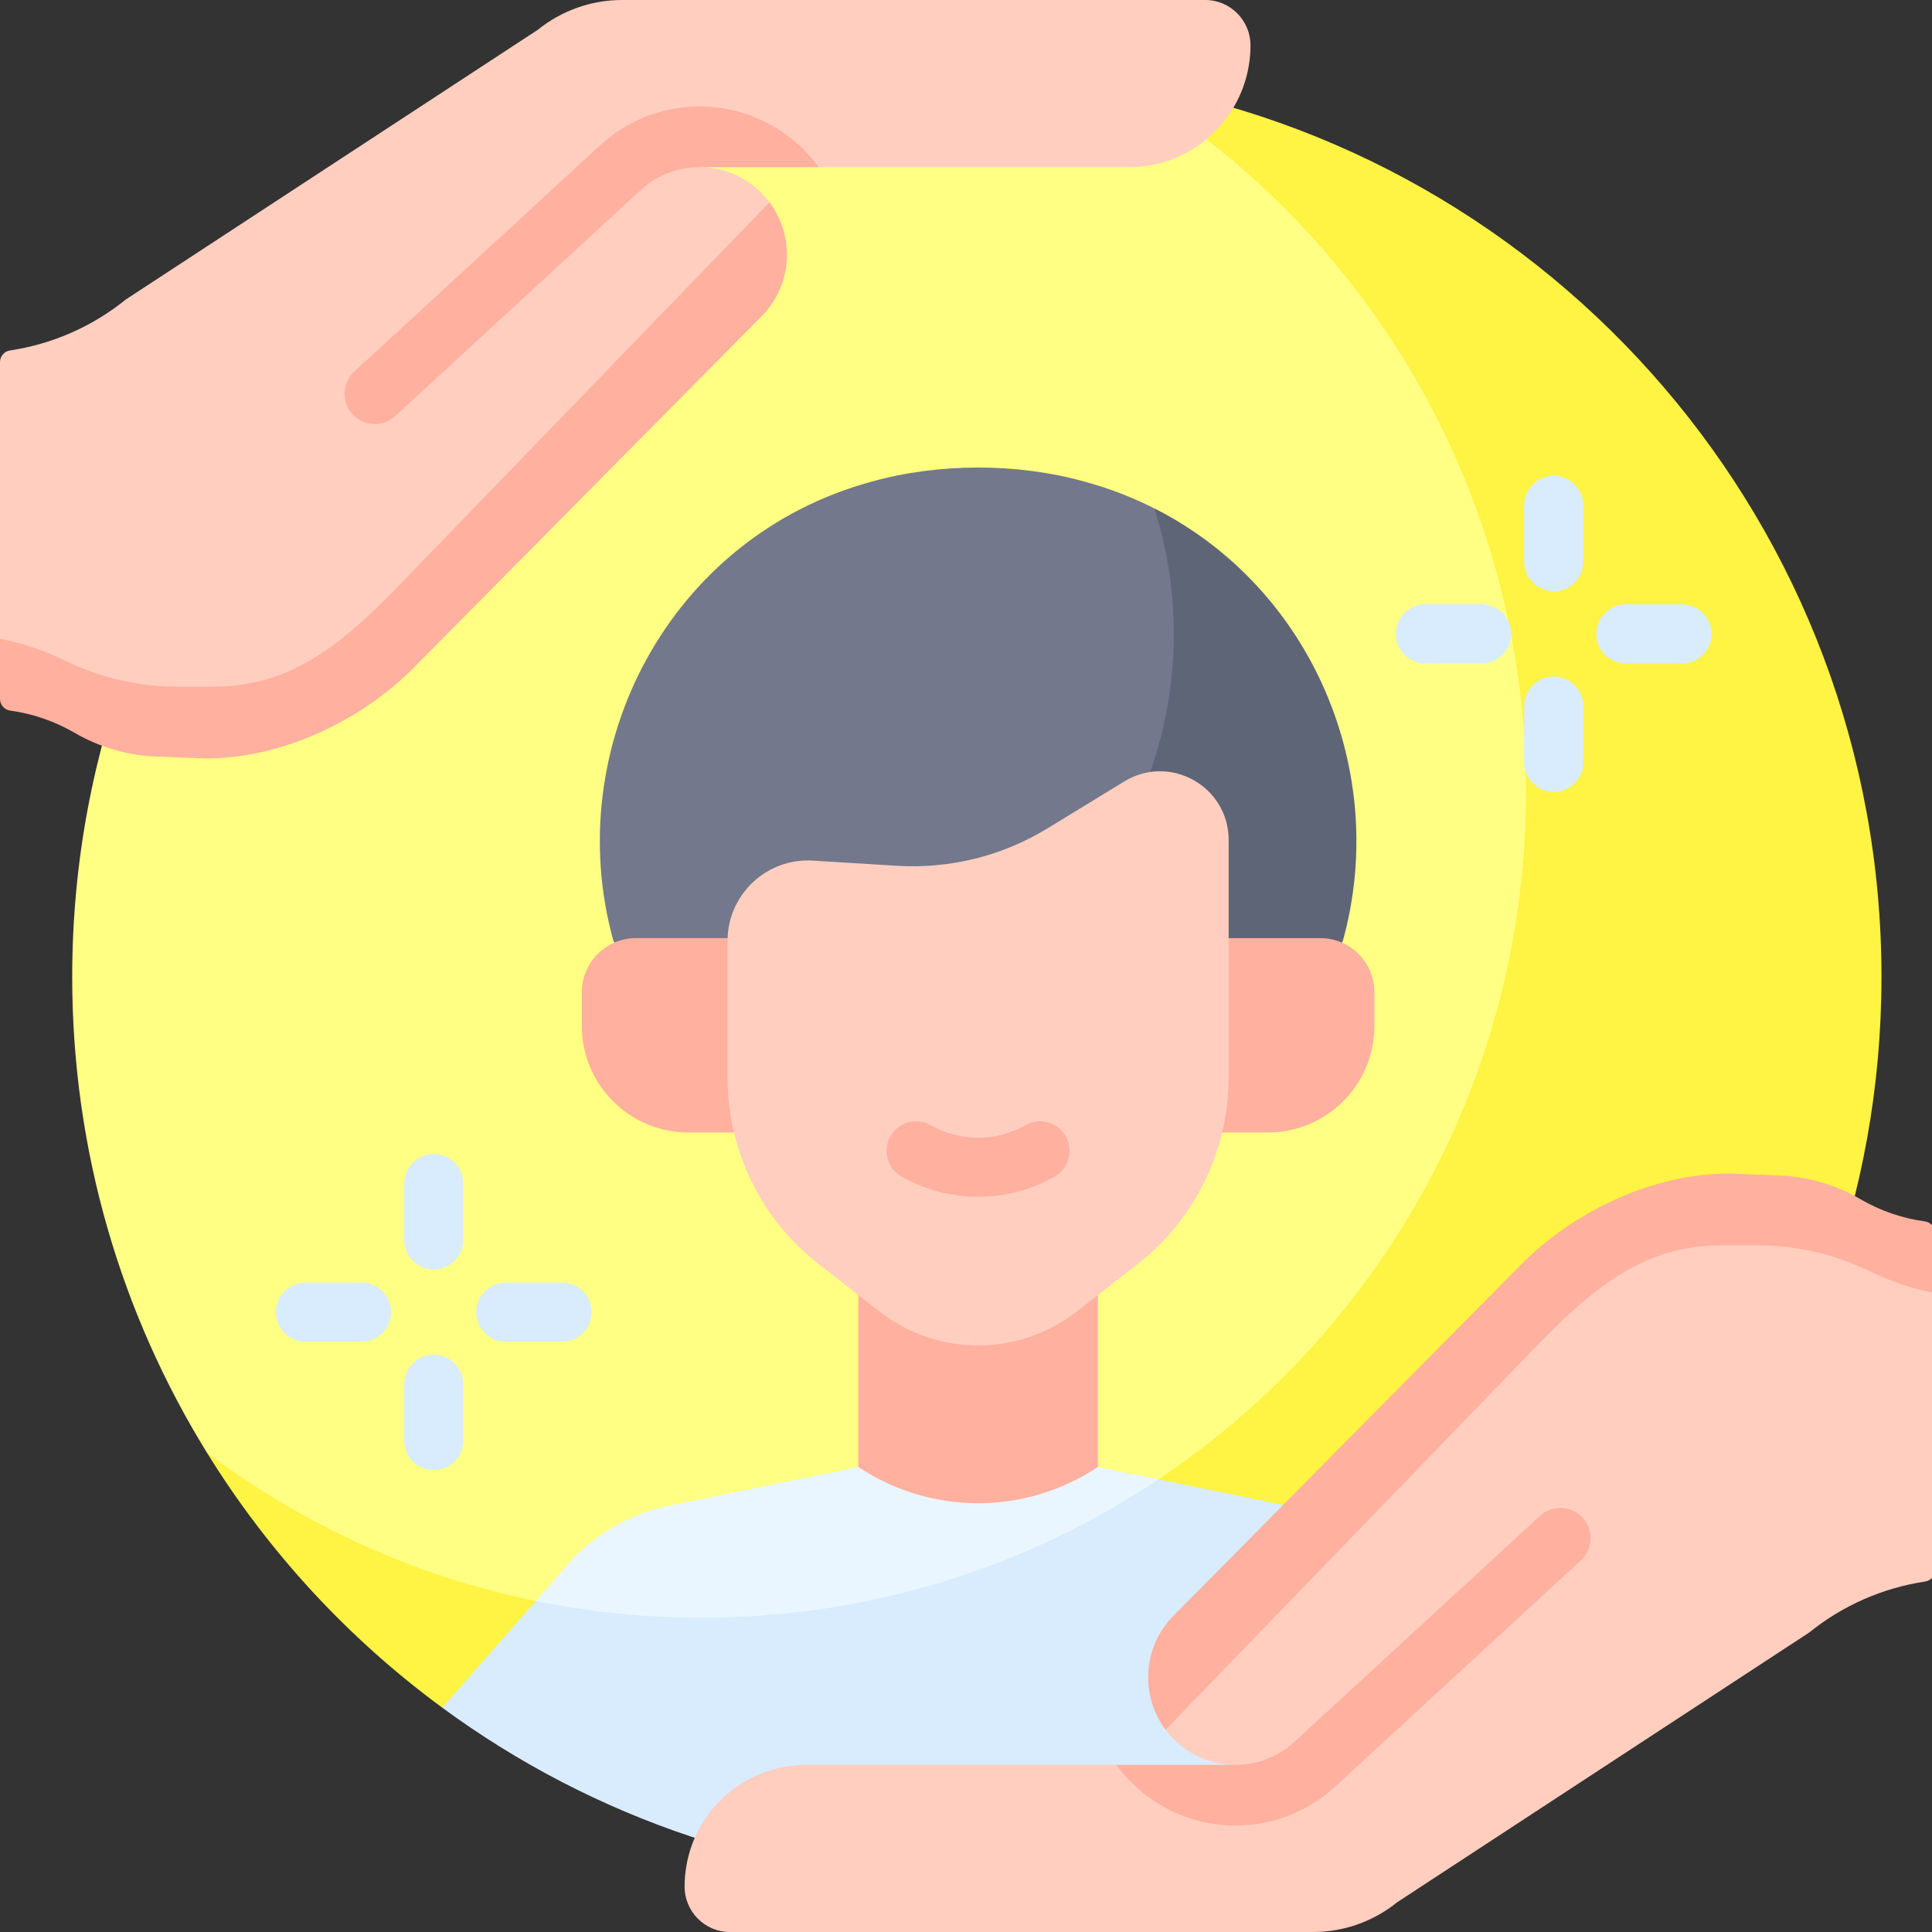 <?xml version="1.0" encoding="UTF-8"?>
<svg xmlns="http://www.w3.org/2000/svg" width="40" height="40" viewBox="0 0 40 40" fill="none">
  <rect x="0" y="0" width="40" height="40" fill="#333333" stroke="none"/>
  <g id="Group">
    <path id="Vector" d="M34.678 19.265C34.678 28.706 26.114 36.078 16.686 36.078C12.845 36.078 8.146 34.17 4.285 30.077C2.516 27.214 1.495 23.837 1.495 20.223C1.495 17.848 1.936 15.578 2.74 13.486L14.011 2.522C15.956 1.837 18.047 1.465 20.225 1.465C21.261 1.465 22.277 1.549 23.267 1.712C31.556 5.287 34.678 13.024 34.678 19.265Z" fill="#FFFF83"></path>
    <path id="Vector_2" d="M38.954 20.223C38.954 22.511 38.545 24.703 37.796 26.73L29.208 36.291L14.605 36.819L9.156 35.355C7.213 33.928 5.556 32.135 4.285 30.077C7.138 32.222 10.683 33.493 14.524 33.493C23.952 33.493 31.595 25.838 31.595 16.397C31.595 10.156 28.255 4.696 23.267 1.712C32.164 3.167 38.954 10.901 38.954 20.223Z" fill="#FFF343"></path>
    <path id="Vector_3" d="M23.985 30.629C25.979 33.137 18.104 35.902 14.605 35.902C13.43 35.902 11.53 35.902 11.093 33.146L11.896 32.23C12.433 31.692 13.116 31.324 13.86 31.172L17.77 30.372H22.73L23.985 30.629Z" fill="#EAF6FF"></path>
    <path id="Vector_4" d="M25.89 16.209C25.89 20.143 21.972 21.331 18.356 22.316L13.884 21.354L12.7 19.48C11.591 15.487 13.844 11.11 18.056 9.969C19.446 9.583 21.056 9.583 22.445 9.969C22.96 10.109 23.447 10.296 23.901 10.527C26.831 14.016 25.89 15.304 25.89 16.209Z" fill="#73788C"></path>
    <path id="Vector_5" d="M27.802 19.48L26.663 21.354H18.028C21.644 20.369 24.303 17.058 24.303 13.124C24.303 12.219 24.162 11.346 23.901 10.526C27.159 12.175 28.775 15.975 27.802 19.48Z" fill="#5E6577"></path>
    <path id="Vector_6" d="M29.481 33.106L29.208 36.291L28.539 37.035C26.034 38.28 23.211 38.98 20.225 38.98C16.084 38.98 12.257 37.634 9.156 35.355L11.093 33.147C12.201 33.373 13.349 33.492 14.524 33.492C18.023 33.492 21.276 32.438 23.985 30.629L26.642 31.173C27.386 31.325 28.068 31.692 28.605 32.23L29.481 33.106Z" fill="#D8ECFE"></path>
    <path id="Vector_7" d="M17.77 25.306V30.372C19.272 31.373 21.228 31.373 22.73 30.372V25.306H17.77Z" fill="#FFB09E"></path>
    <path id="Vector_8" d="M25.704 19.423H27.336C27.955 19.423 28.456 19.925 28.456 20.545V21.238C28.456 22.458 27.468 23.447 26.25 23.447H25.585H14.917H14.252C13.034 23.447 12.046 22.458 12.046 21.238V20.545C12.046 19.925 12.547 19.423 13.166 19.423H14.704H25.704Z" fill="#FFB09E"></path>
    <path id="Vector_9" d="M23.557 26.168L22.294 27.153C21.092 28.09 19.409 28.09 18.208 27.153L16.945 26.168C15.758 25.242 15.063 23.819 15.063 22.312V19.481C15.063 18.52 15.873 17.758 16.83 17.818L18.567 17.925C19.663 17.993 20.753 17.722 21.69 17.149L23.277 16.179C24.224 15.6 25.438 16.282 25.438 17.393V22.312C25.438 23.819 24.744 25.242 23.557 26.168Z" fill="#FFCEBF"></path>
    <path id="Vector_10" d="M20.25 24.778C19.702 24.778 19.153 24.638 18.664 24.359C18.371 24.192 18.269 23.818 18.436 23.524C18.604 23.231 18.977 23.128 19.27 23.296C19.875 23.641 20.626 23.641 21.23 23.296C21.523 23.128 21.897 23.231 22.064 23.524C22.231 23.818 22.129 24.192 21.836 24.359C21.347 24.638 20.798 24.778 20.25 24.778Z" fill="#FFB09E"></path>
    <g id="Group_2">
      <path id="Vector_11" d="M30.675 13.736H29.511C29.173 13.736 28.899 13.462 28.899 13.124C28.899 12.786 29.173 12.512 29.511 12.512H30.675C31.013 12.512 31.287 12.786 31.287 13.124C31.287 13.462 31.013 13.736 30.675 13.736Z" fill="#D8ECFE"></path>
      <path id="Vector_12" d="M34.825 13.736H33.66C33.322 13.736 33.049 13.462 33.049 13.124C33.049 12.786 33.322 12.512 33.66 12.512H34.825C35.162 12.512 35.436 12.786 35.436 13.124C35.436 13.462 35.162 13.736 34.825 13.736Z" fill="#D8ECFE"></path>
      <path id="Vector_13" d="M32.167 12.242C31.83 12.242 31.556 11.968 31.556 11.63V10.463C31.556 10.125 31.83 9.851 32.167 9.851C32.505 9.851 32.779 10.125 32.779 10.463V11.63C32.779 11.968 32.505 12.242 32.167 12.242Z" fill="#D8ECFE"></path>
      <path id="Vector_14" d="M32.167 16.397C31.83 16.397 31.556 16.123 31.556 15.785V14.618C31.556 14.28 31.83 14.006 32.167 14.006C32.505 14.006 32.779 14.28 32.779 14.618V15.785C32.779 16.123 32.505 16.397 32.167 16.397Z" fill="#D8ECFE"></path>
      <g id="Group_3">
        <path id="Vector_15" d="M7.487 27.778H6.322C5.984 27.778 5.711 27.504 5.711 27.166C5.711 26.828 5.984 26.554 6.322 26.554H7.487C7.824 26.554 8.098 26.828 8.098 27.166C8.098 27.504 7.824 27.778 7.487 27.778Z" fill="#D8ECFE"></path>
        <path id="Vector_16" d="M11.636 27.778H10.471C10.134 27.778 9.86 27.504 9.86 27.166C9.86 26.828 10.134 26.554 10.471 26.554H11.636C11.974 26.554 12.247 26.828 12.247 27.166C12.247 27.504 11.974 27.778 11.636 27.778Z" fill="#D8ECFE"></path>
        <path id="Vector_17" d="M8.979 26.283C8.642 26.283 8.368 26.009 8.368 25.671V24.504C8.368 24.166 8.642 23.892 8.979 23.892C9.316 23.892 9.59 24.166 9.59 24.504V25.671C9.59 26.009 9.316 26.283 8.979 26.283Z" fill="#D8ECFE"></path>
        <path id="Vector_18" d="M8.979 30.438C8.642 30.438 8.368 30.164 8.368 29.826V28.659C8.368 28.321 8.642 28.047 8.979 28.047C9.316 28.047 9.59 28.321 9.59 28.659V29.826C9.59 30.164 9.316 30.438 8.979 30.438Z" fill="#D8ECFE"></path>
      </g>
    </g>
    <g id="Group_4">
      <path id="Vector_19" d="M25.89 0.939C25.89 1.081 25.879 1.221 25.855 1.356C25.855 1.363 25.854 1.371 25.852 1.377C25.646 2.561 24.614 3.461 23.373 3.461H16.951L15.425 3.098L14.486 3.461C14.72 3.461 14.953 3.506 15.172 3.596C15.391 3.686 15.595 3.821 15.771 4C15.83 4.059 15.883 4.122 15.932 4.187C16.462 4.895 15.913 5.972 15.275 6.618L8.388 13.336C7.28 14.457 5.773 14.669 4.2 14.669L0 14.422V7.497C0 7.376 0.088 7.273 0.207 7.256C1.078 7.125 1.908 6.765 2.607 6.199L11.133 0.618C11.628 0.218 12.243 0 12.879 0H24.953C25.212 0 25.446 0.105 25.616 0.276C25.785 0.446 25.89 0.68 25.89 0.939Z" fill="#FFCEBF"></path>
      <g id="Group_5">
        <path id="Vector_20" d="M15.769 6.547L8.579 13.811C7.471 14.931 5.836 15.703 4.262 15.703L3.24 15.664C2.942 15.653 2.647 15.605 2.361 15.522C2.077 15.439 1.802 15.322 1.544 15.172C1.133 14.932 0.68 14.777 0.212 14.712C0.09 14.695 0 14.592 0 14.47V13.226C0.456 13.315 0.9 13.462 1.322 13.665L1.399 13.701C2.104 14.039 2.875 14.214 3.655 14.216L4.424 14.217C5.998 14.217 7.034 13.365 8.142 12.245L15.932 4.188C16.462 4.895 16.408 5.902 15.769 6.547Z" fill="#FFB09E"></path>
        <path id="Vector_21" d="M7.299 8.577C7.065 8.323 7.082 7.927 7.336 7.693L10.958 4.359L12.415 3.016C13.634 1.895 15.499 1.94 16.662 3.12C16.768 3.227 16.865 3.341 16.951 3.461H14.484C14.188 3.461 13.889 3.534 13.62 3.681C13.494 3.75 13.373 3.836 13.262 3.938L8.182 8.615C7.928 8.849 7.532 8.832 7.299 8.577Z" fill="#FFB09E"></path>
      </g>
    </g>
    <g id="Group_6">
      <path id="Vector_22" d="M14.174 39.061C14.174 38.919 14.185 38.779 14.209 38.644C14.209 38.636 14.21 38.629 14.212 38.623C14.418 37.439 15.45 36.539 16.691 36.539H23.113L24.639 36.902L25.578 36.539C25.345 36.539 25.111 36.494 24.892 36.404C24.673 36.314 24.469 36.179 24.293 36C24.234 35.941 24.181 35.878 24.132 35.813C23.602 35.105 24.151 34.028 24.789 33.382L31.675 26.663C32.784 25.543 34.291 25.331 35.864 25.331L40.064 25.577V32.503C40.064 32.624 39.976 32.726 39.857 32.744C38.986 32.875 38.156 33.235 37.457 33.8L28.93 39.382C28.436 39.782 27.821 40 27.185 40H15.111C14.852 40 14.618 39.895 14.448 39.724C14.279 39.554 14.174 39.32 14.174 39.061Z" fill="#FFCEBF"></path>
      <g id="Group_7">
        <path id="Vector_23" d="M24.295 33.453L31.485 26.189C32.593 25.069 34.228 24.297 35.802 24.297L36.824 24.336C37.122 24.347 37.417 24.395 37.703 24.478C37.987 24.561 38.261 24.678 38.52 24.829C38.931 25.068 39.384 25.224 39.852 25.288C39.973 25.305 40.064 25.408 40.064 25.53V26.774C39.608 26.685 39.163 26.538 38.742 26.335L38.665 26.299C37.96 25.961 37.189 25.786 36.408 25.784L35.64 25.783C34.066 25.783 33.03 26.635 31.922 27.755L24.132 35.813C23.602 35.105 23.656 34.098 24.295 33.453Z" fill="#FFB09E"></path>
        <path id="Vector_24" d="M32.765 31.423C32.999 31.678 32.982 32.074 32.728 32.308L29.106 35.642L27.649 36.984C26.43 38.106 24.565 38.061 23.403 36.881C23.296 36.773 23.2 36.659 23.113 36.54H25.58C25.877 36.54 26.175 36.466 26.444 36.319C26.57 36.25 26.691 36.165 26.802 36.062L31.882 31.386C32.136 31.152 32.532 31.169 32.765 31.423Z" fill="#FFB09E"></path>
      </g>
    </g>
  </g>
</svg>
